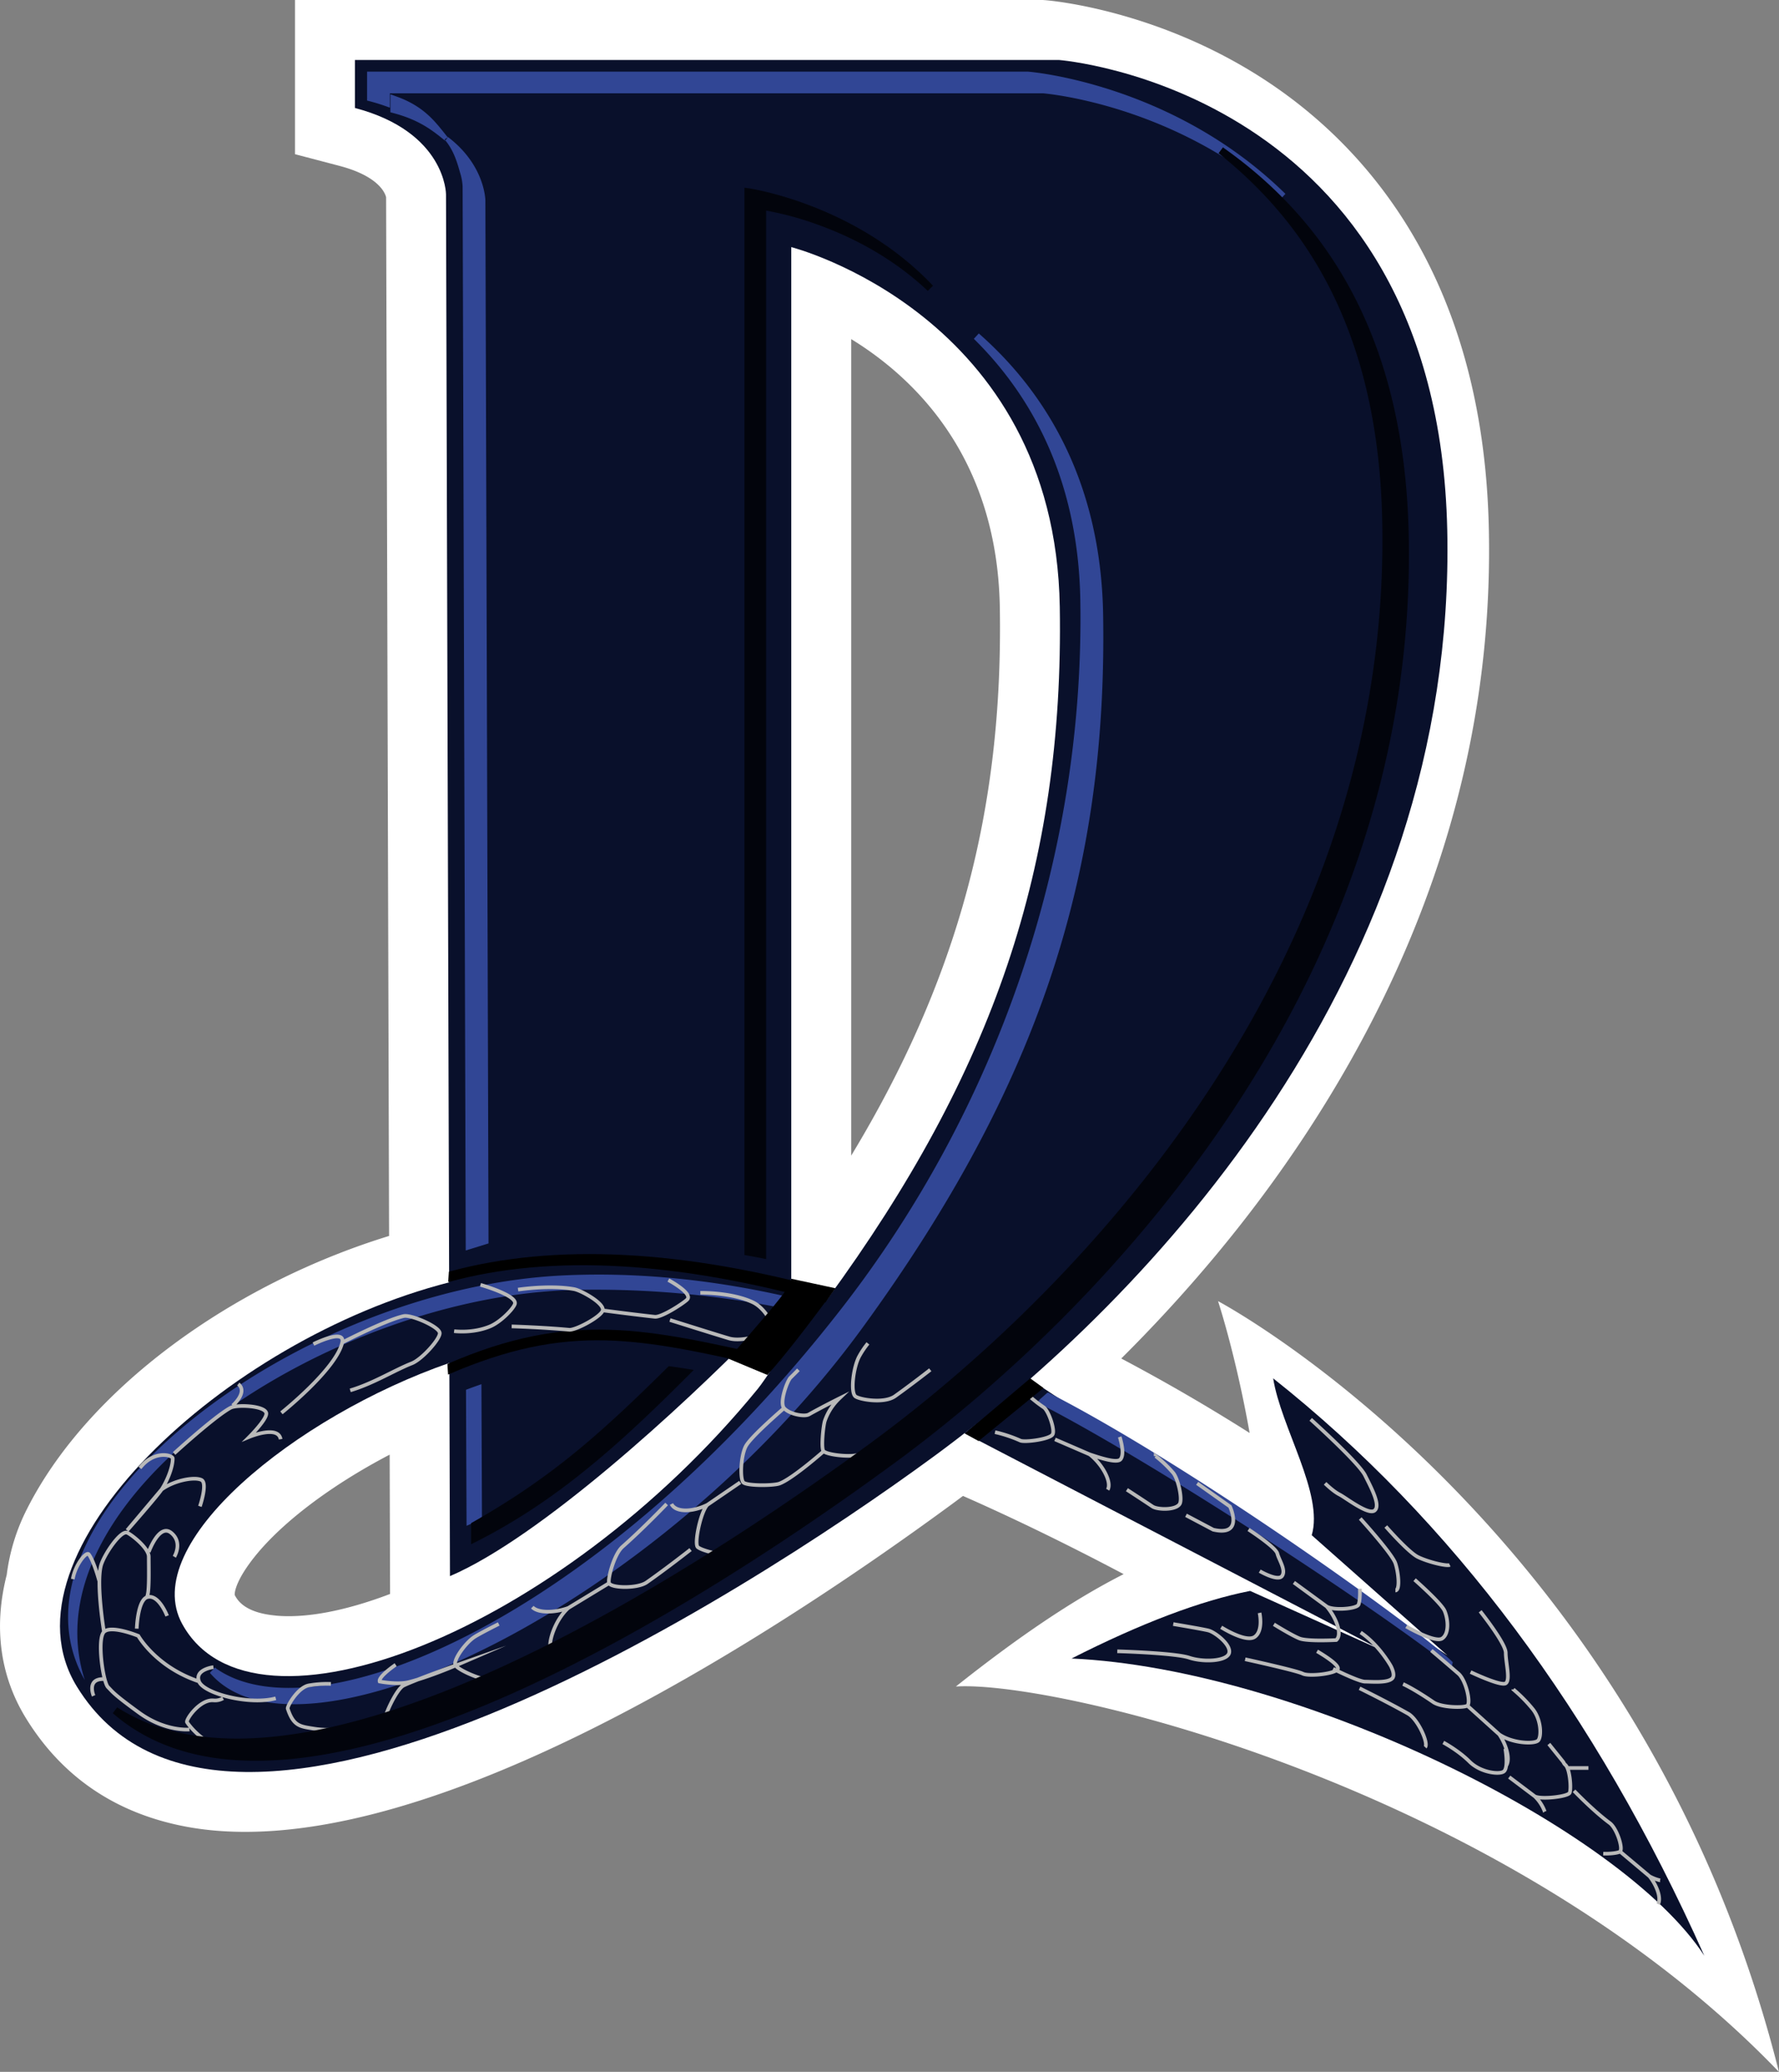 <svg xmlns="http://www.w3.org/2000/svg" viewBox="0 0 1580.01 1839.01"><rect x="0" y="0" width="1580.01" height="1839.01" fill="#808080" stroke="none"/><path d="M756,301c56.86,34.89,129.84,105.47,132,238.6,2.94,179-37.24,329.53-132,486.14ZM244.87,1434c-27.78-2.53-34-13.83-36.34-18.1-.39-1.54.43-9.65,10.32-24.24,23.58-34.83,72.27-71.78,127.23-100.49l.32,108,.05,15.66c-39.47,15-74.63,21.7-101.58,19.21Zm836.89-279.18s15.73,47.37,28.09,117.11q-55.68-35.27-114-66.1c54.57-54.26,113-121.46,165-200.87,111.17-169.7,165.49-349.88,161.46-535.53C1317.44,243.78,1211,127.86,1122.49,70.35,1027,8.29,932.2.45,928.22.14l-2-.14H262V136.86l39.68,10.42c34.7,9.15,40.36,24.13,41.23,27.76l2.65,922c-140.67,43.26-268.37,136.53-321.77,242.72a176.61,176.61,0,0,0-17.8,58c-11.77,46.06-6.13,89.49,16.86,127,31.73,51.77,78.9,84.15,140.21,96.18,200.77,39.47,513.41-161.91,681.9-285.49,3.29-2.41,6.76-5,10.31-7.65,43.5,19.16,91,42.1,142.69,69.42-45.82,23.28-94.23,56.26-149,99.75,89.43-5.7,488.32,89.42,731,342.1-122.08-485.46-498.25-684.21-498.25-684.21Z" style="fill:#fff;fill-rule:evenodd"/><path d="M1285.37,470.58C1276.86,78.79,940.42,53.24,940.42,53.24H315.22V95.83c80.9,21.3,80.9,76.65,80.9,76.65l2.78,965.77C199.59,1189-4.2,1378.78,68.21,1496.92c130.51,212.94,586.76-76.3,761.49-204.43,191.64-140.53,464.18-430.12,455.67-821.91Zm-1123.48,971c-39.22-71.31,100.66-184.39,237.19-231.81l.56,189.23c80.86-34.65,207.64-151.68,270.44-215.78,19.15,4.81,25.86,3.83,32.65,7.1-6.44,8.1-23.12,34.39-29.82,42.58-176.57,215.83-448.47,322.43-511,208.68Zm572.79-288.32s-13.15,17.84-31.94,14.33V219.33S937,278.94,941.24,538.71C945,768.6,882,951.81,734.68,1153.23Z" style="fill:#09102b;fill-rule:evenodd"/><path d="M914.41,1224l371.1,245.34L1165,1362.67c10.87-36.68-27.32-95.58-34.25-139.25q238.2,188.85,382.93,512.52c-73.78-113.54-361.83-254.77-562-263.83q92.65-47,158.61-60l117.69,53-371.36-193L914.41,1224Z" style="fill:#09102b;fill-rule:evenodd"/><path d="M682.4,1213.7c-114.58-26-177.45-40-284.45,6.4l-.61-9.45c108.93-47.25,175.7-31.87,292.34-5.42l-7.28,8.47Zm-283.74-84.92c94.27-25.86,209.89-19.32,341.15,17.25l-6.76,10.16c-130.2-36.33-243-43.45-335-18.18Z" style="fill-rule:evenodd"/><path d="M346.24,95.55,341.9,94q-6.66-2.33-13.48-4.13L326,89.27V63.59H913c.23,0,128,9.75,228.64,108.49l-4.43,4.76c-48.26-42.63-101-66.13-141.71-79-39.09-12.33-67-14.82-69-15H346.24v12.7Zm51.45,26.39-2.35,3c-11.42-9.39-23.16-18.57-46.21-24.63l-2.41-.64v-16L351,85.26c26.43,9.1,36.33,23.89,46.69,36.68ZM766.4,1178c-180.19,247.49-500.2,400.63-580,306.82l4.39-4.71c87.33,63.94,340.79-41.32,556.69-318.8,136.76-175.72,215.82-399,212-628.21-1.81-110.3-45.4-184-94.57-232.37l4.41-4.76C925,344.81,977.73,423.31,979.74,545.75,983.55,776.32,921.94,964.38,766.4,1178Zm-352.76-68.06-2.77-944.46a48,48,0,0,0-2.15-11.89c-2.17-7.33-5.17-19.75-13.87-29.75l3.09-2.16c33,25.14,33.15,56.07,33.15,56.55l2.79,925.45Zm.24,123.64.49,120.74c4.42-1.9,9-4.08,13.68-6.46l-.48-119.23q-6.87,2.37-13.69,4.95Zm516.31,2.61.91-.11c128.13,65.36,330.49,210.63,359.17,239.31l-1.06,4.81c-81.27-63.2-278.48-190.32-368.15-235.35l2.79-3.06.91-.79c1.84-1.62,3.68-3.24,5.43-4.81ZM699.37,1151c-63.62-14.54-130.61-22.16-199.18-18.92C260,1143.43-5.62,1349.27,75.3,1491.22,22.77,1328,293.92,1148.32,513.94,1144.87a854.94,854.94,0,0,1,177.75,15.55c2.33-2.78,5-6,7.68-9.42Z" style="fill:#314695;fill-rule:evenodd"/><path d="M1053.35,1345l24.14,12.76c27.69,6.41,14.89-20.57,14.89-20.57l-29.11-20.57m-36.87-24.14a109.48,109.48,0,0,1,15.6,14.89c4.26,5,8.51,23.44,5.68,27.69-3.74,5.63-19.88,5-24.11,2.13-10.84-7.23-22.72-14.92-22.72-14.92m-6.39-46.83s5,14.89.71,19.88c-3.14,3.65-17.57-1.14-27.41-4.41L937,1277.61l30.8,13.32c11.25,8.69,19.89,24.64,16,31.36m-69.54-83A121.1,121.1,0,0,0,927,1249.2c4.25,2.84,10.33,20.36,7.8,24.13-2.84,4.28-24.85,7.1-28.62,5.35a120,120,0,0,0-22.46-7.47m-112.87-78.8a76.21,76.21,0,0,0-7.7,11.43c-5.15,9.35-7.91,31.18-3.66,35.41,2.86,2.84,25.55,7.09,35.49,0,15-10.69,31.23-23.41,31.23-23.41m-117.12,0s-3,3.11-7,7c-2.92,2.9-10,22.06-5.74,27,4.73,5.5,18.1,7.85,22,5.68,12.06-6.78,27-14.21,27-14.21a50.05,50.05,0,0,0-12.79,19.88c-1.41,4.25-3.54,24.85-1.06,27,3.73,3.19,21.37,5,28.74,3.54,7.69-1.54,10.65-3.54,10.65-3.54m-74.51-38.33s-29.82,25.54-34.08,34c-4.7,9.4-5,29.1-2.14,31.94,3.21,3.19,26.57,3,32,1.07,11.71-4.26,39.4-28.73,39.4-28.73m-77.71,89.41a7.3,7.3,0,0,0-3.65,1.09c-5.59,3.17-26.11-1.88-30.43-5.34-3.55-2.84,2.62-32,8.53-37.62l29.1-19.88-29.1,19.88c-12.94,6.44-28.1,7-31.94-.71m-4.28,0s-20.73,21.66-39.26,38c-7.57,6.72-13.24,28.73-11.84,32.27,1.77,4.44,25.2,5,33.35-.71,18.29-12.79,39-29.11,39-29.11m-68.12,76.67a150.38,150.38,0,0,1-24.37,14.24c-12.8,5.68-29.57,1.36-31.71-2.89-2.44-4.81,3.49-25.31,15.63-36.2l36.2-22-36.2,22c-11.56,4.17-26.36,4.89-32-.71m-29.82,14.91s-15.59,7.81-21.28,11.35c-8.13,5.1-19.88,21.28-17,25.56,3,4.49,27,14.89,34.06,12.76,13.36-4,27.69-9.22,27.69-9.22m-115-4.25s-15.63,10.63-14.2,14.89c0,0,15.59,3.08,25.69.56,18.08-4.54,41.74-14.75,41.74-14.75s-34.07,12.06-46.15,17.73c-6.47,3.06-18.44,29.1-17.73,34.78m-27,2.84s-18.59,3.32-34.79.72c-12.32-2-18.18-2-23.41-17.73-.72-2.13,9-18.8,18.64-20.68a92,92,0,0,1,19.7-1.34m-104.34-14.89s-17,2.12-12.78,12.76,44.72,21.28,68.13,14.91m-46.84,0a14,14,0,0,1-8.39,1.85c-12.18-1.17-25,17.3-23.54,19.43,5.88,8.85,22,23.44,35.43,23.55a17.81,17.81,0,0,1,11.4,4.13m-44.71-21.3s-21.29,2.13-44.72-14.89-23.39-18.47-27.66-22.72-9.92-42.58-3.56-49,30.52,3.54,30.52,3.54,15.6,27.69,54,40.45m-93.71,12.76s-6.39-14.89,8.51-14.89m29.82-44.72s.67-23.76,8.53-27.69c2.84-1.41,2.13-24.13,2.13-36.19,0-7.81-15.63-19.89-19.19-21.29-5.92-2.38-21.29,20.57-23.41,29.79-4,17.12,2.83,58.21,2.83,58.21m56.07-14.17s-7.81-20.6-18.43-16.35m-65.33-16.3c2.14-12.79,12.08-24.85,14.2-22,4.59,6.14,9.22,23.41,9.22,23.41m36.22-100.07c12.77-16.32,29.1-11.35,29.1-8.51,0,8.79-5.68,21.28-9.93,27.66s-30.54,36.23-30.54,36.23l30.54-36.23c11.16-8.15,29.35-11.58,35.48-8.5,5.68,2.86-1.41,23.43-1.41,23.43m-45.42,40.44s9.22-25.56,19.87-17,2.84,21.29,2.84,21.29m-.18-91.69s36.17-33.08,50.2-40.58c5.36-2.86,29.73-2,31.6,4.52,1.41,5-14.91,21.28-14.91,21.28s25.55-10.64,27.68,2.15m-42.6-29.84s13.83-11.91,5-19.16m38.33,25.57s48.67-38.76,54-62.47c2.82-12.76-25.56,1.42-25.56,1.42m25.56-1.42s38.46-19.83,54.64-23.43c6.39-1.42,31.1,9.12,31.94,14.91.73,5-15.61,23.44-24.77,27.06-16,6.33-34.16,17.88-54.71,24m115.68-93.68s32.94,9.3,30.53,17c-1.35,4.28-12.57,15.94-22,19.88-15.61,6.49-31.94,4.23-31.94,4.23m51.1-4.22s28,.83,51.11,3c5.67.54,28.37-11.55,29.79-17.22,1.56-6.23-19.17-17.73-25.5-18.87-21.72-3.91-49.73.43-49.73.43m75.25,18.44s24.78,3.32,46.13,5.68c6.39.74,27.13-13.07,29.12-15.6,4.34-5.61-17-17-17-17m1.41,35.47s45.06,14.19,52.52,16.32c12.51,3.57,34.07-4.25,36.91-7.83,3.48-4.34-5.49-19.25-15.6-24.11-18.86-9.07-46.84-8.51-46.84-8.51m486.87,210.07s24.13,15.63,25.59,21.31,7.8,14.56,4.25,19.88-19.88-4.25-19.88-4.25m253.13,213.47a36,36,0,0,0-8.82-13.53l-22.72-17.12,22.72,17.12c5.88,3,29.74.21,31-3.22,1.52-4.2.08-21.23-3.8-24.67a6.17,6.17,0,0,1-1.78-2.5L1375.6,1548m48.29,97.33c6.8.21,13.58-.73,14.94-1.89,2.92-2.5-2.74-20.57-9.2-25.33-14.51-10.69-31.66-28.57-31.66-28.57m76.42,79.48a37.22,37.22,0,0,1-9.38-3.6l-26.2-22,26.2,22c6.22,7.76,10.56,18.9,7.73,24.65m-265-279.81c.3,5.85-.18,11.83-1.2,14.11-1.67,3.67-22.16,5.37-28.27,1.54l-29.1-21.28,29.1,21.28c8.31,9.68,14.27,24.85,8.51,29.82,0,0-25.57,1.41-32.66-1.41s-22.72-12.55-22.72-12.55m114.72,53s8.89,3.77,26.89,16.08c7.37,5,27.44,5.12,30.17,3.11,3.4-2.45-1.19-22.64-7.84-28.38-14.87-12.89-24.09-20.59-24.09-20.59m72.81,34.54a131.27,131.27,0,0,1,17.46,17.75c7.65,9.73,7.6,25,4.41,27.77-3.59,3.11-22.4,2.5-34.34-5.52l-28.39-25.57,28.39,25.57c6.08,9,9.88,21.47,6.3,27.48m-72.13-16.19c3.22-3.51-6.43-24.87-15.12-29.74-19.43-10.94-43.14-22.54-43.14-22.54m74.37,48.11s13.35,7.09,23.28,17,27.16,11.81,30.68,8.56c4-3.64,1.11-20,1.11-20M992.3,1465.7s51.12,1.41,63.89,5.68,33.72,3.19,35.49-4.25-12.76-18.47-18.44-19.89-31.24-5.68-31.24-5.68m63.87,31.22s45.44,9.94,51.11,12.76,29.82,0,31.23-4.25-18.47-15.6-18.47-15.6m-85.14-21.3s22,14,29.81,8.51,4.26-21.28,4.26-21.28m45.41-171.78s42.6,38.33,48.28,49.68,14,26.79,8.51,31.23-25.56-11.35-31.23-14.22-12.76-9.9-12.76-9.9m31.2,31.23s28.39,31.23,31.23,39.74,4.28,24.13,0,24.13m-8.51-56.79s19.86,22.72,28.38,27,25.57,8.5,28.42,7.09m27,41.17s22.72,28.39,22.72,36.93,4.26,24.11,0,27-31.23-10-31.23-10M1184,1481.3s22.72,11.35,28.39,11.35,19.86,1.42,24.11-2.84c3.19-3.16-1.41-11.35-1.41-11.35s-10.64-18.82-26.63-29.45m47.91-46.85s23.71,20.82,26.65,27.67c3.17,7.47,4.23,20.24-2.15,24.5s-31.92-10.64-31.92-10.64m142.64,125.61h19.19" style="fill:none;stroke:#b9b9b9;stroke-miterlimit:33.89;stroke-width:3.242px"/><path d="M594,1212.56c-61.37,60.77-104.22,99-175.59,139.4l0,18.74C494,1333.41,551.15,1281.32,616.13,1216q-11.05-1.9-22.17-3.41Zm69.88-98.12-2.69-.48V166.61l3.72.53c.15,0,94.82,13.58,163.72,86.47L824,258.2c-32.21-30.5-69-48.48-97.87-58.84a280.8,280.8,0,0,0-45.69-12.43v930.62l-3.86-.74q-6.36-1.23-12.73-2.37Zm130.25,184.39c-161.59,118.51-533.2,361.94-693.95,221.81l3.89-5.19c165.55,106.17,510.84-118.53,669.19-234.62,191.33-140.31,462.84-429,454.34-819.24C1223.81,289,1156.15,194.81,1082.26,136l3.88-5.19c81.89,57.83,160.88,155.78,165,343.45,8.54,393.37-265,683.83-457,824.59Z" style="fill:#02040c;fill-rule:evenodd"/><path d="M742,1143.43c-25.09,34.2-45,59.85-60.45,77l-34.32-14.33c29.57-35.16,55.6-62.57,55.6-71.06l39.17,8.43ZM926.78,1232l-57.66,47.09L857,1272.44l58-49Z" style="fill-rule:evenodd"/></svg>